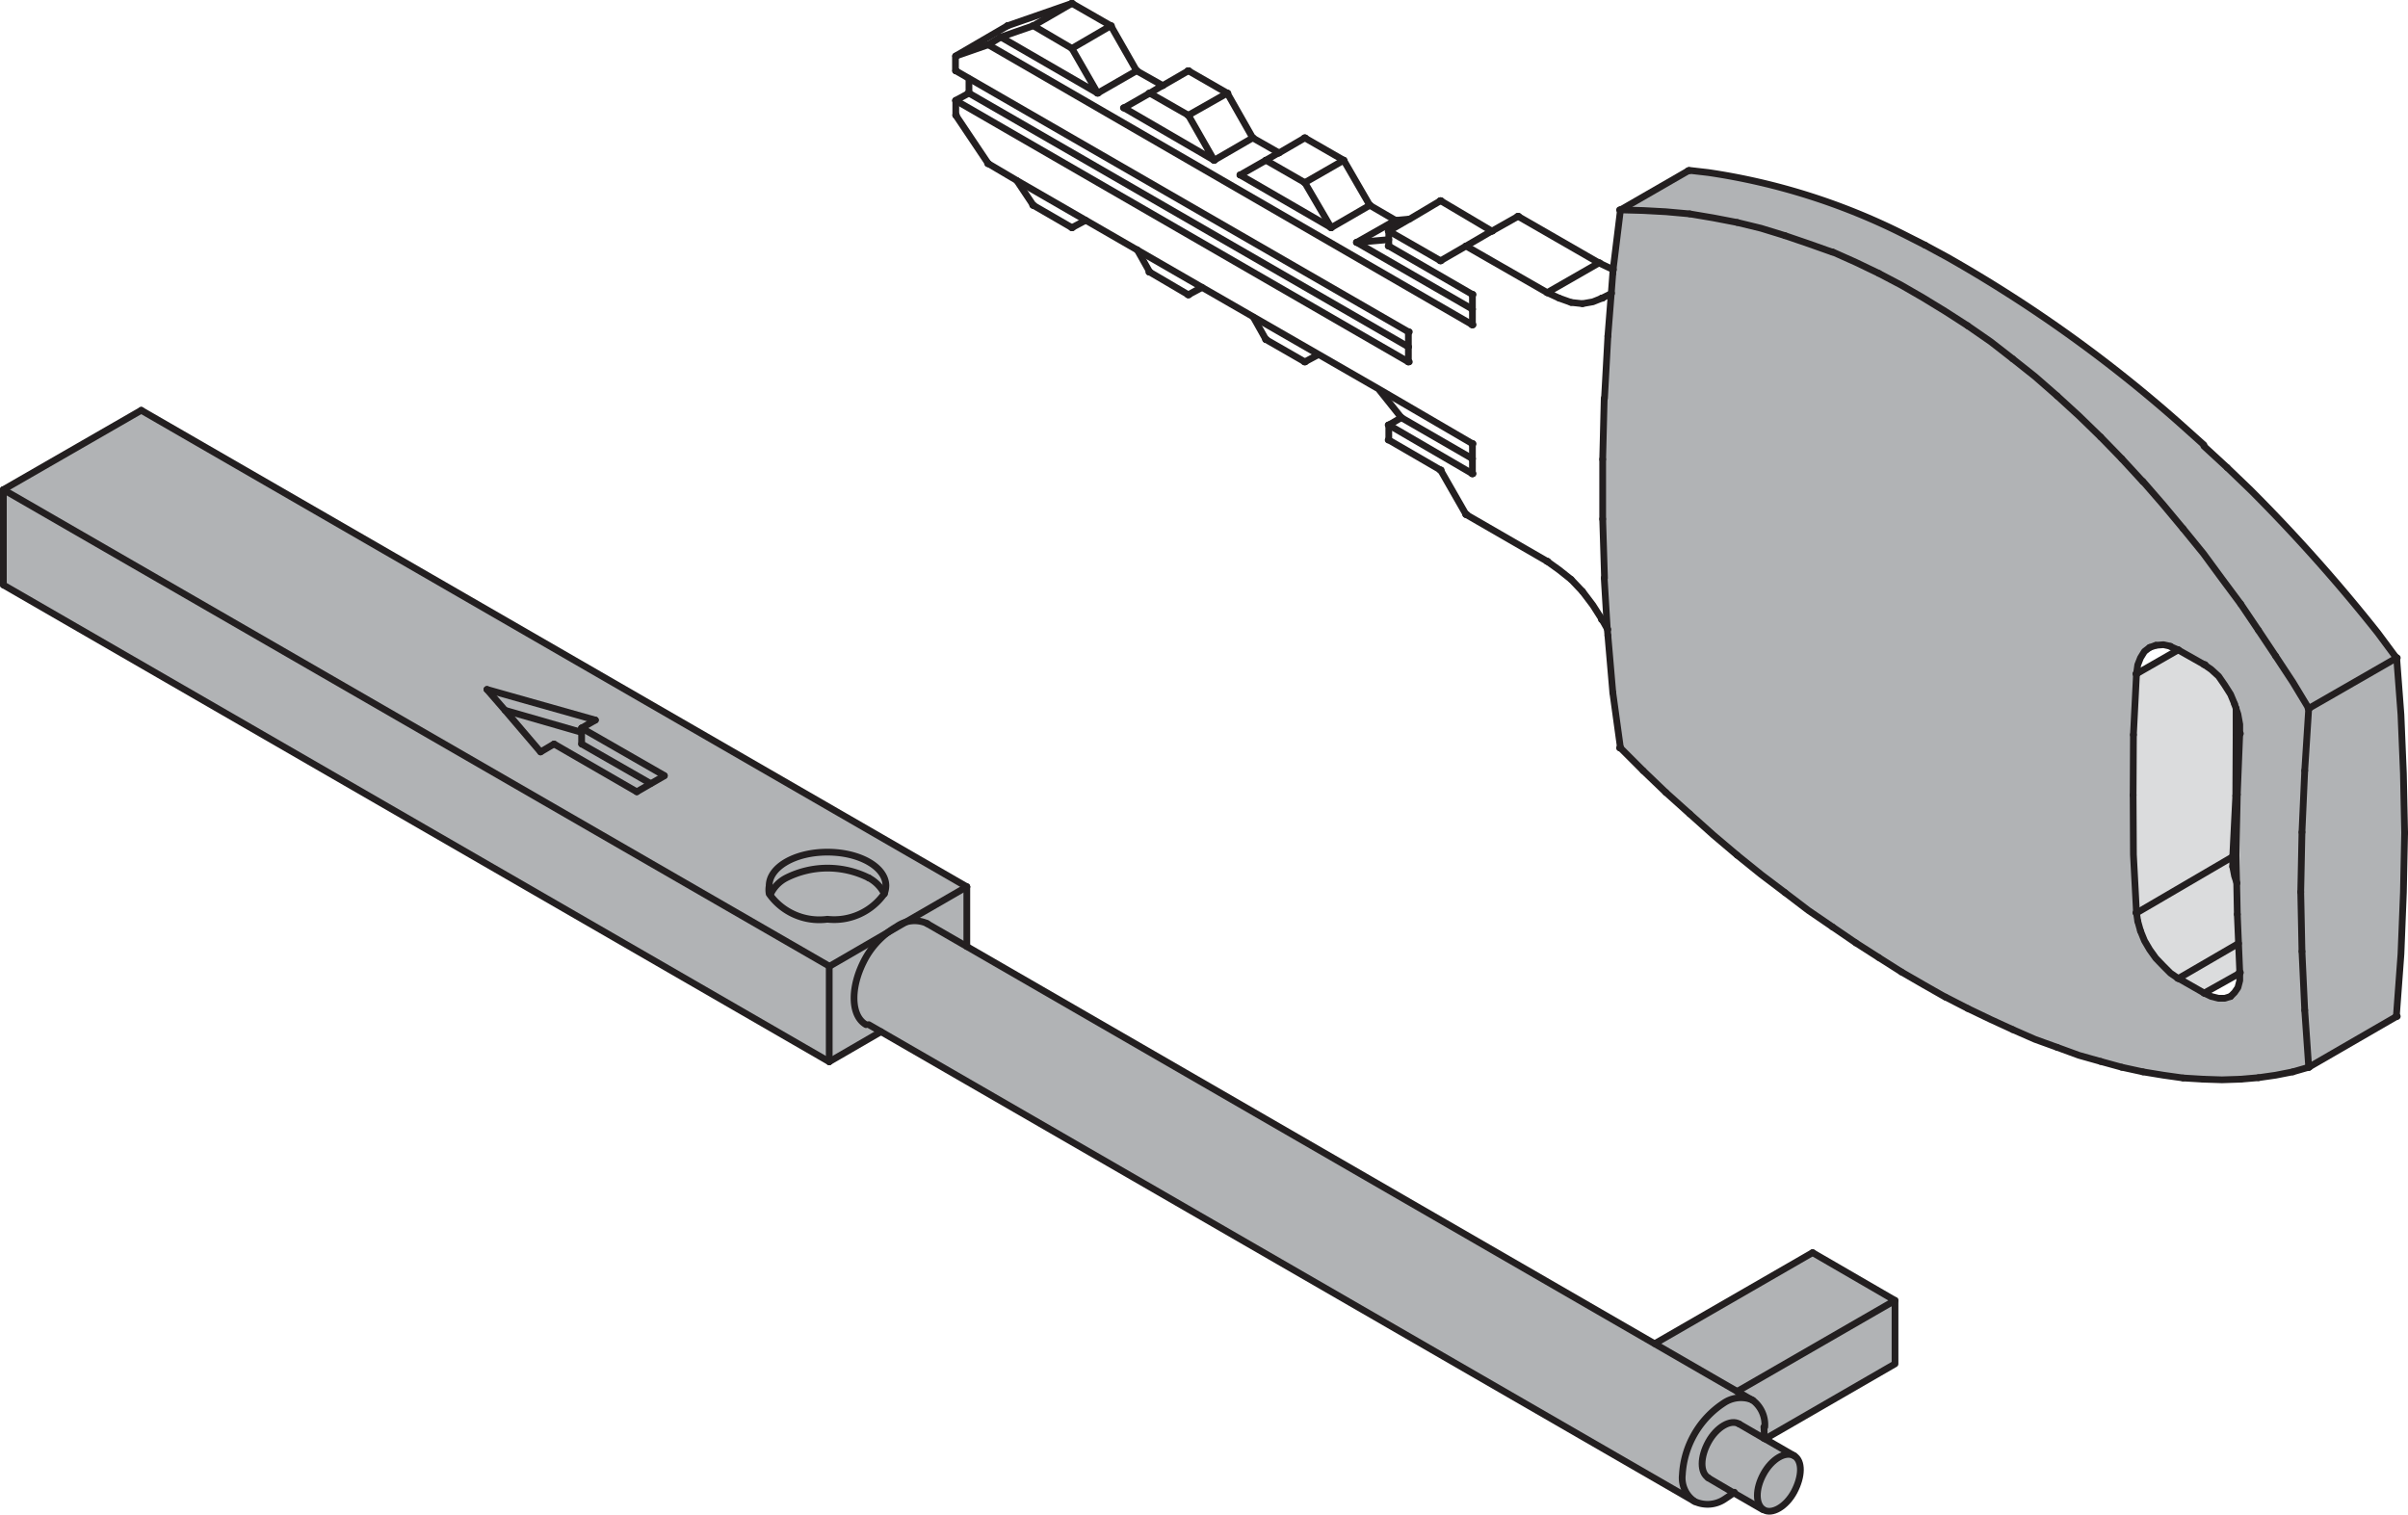 <svg xmlns="http://www.w3.org/2000/svg" xmlns:xlink="http://www.w3.org/1999/xlink" viewBox="0 0 78.58 49.43"><defs><style>.cls-1,.cls-5{fill:none;}.cls-2{fill:#b1b3b5;}.cls-3{clip-path:url(#clip-path);}.cls-4{fill:#dbdcdd;}.cls-5{stroke:#231f20;stroke-linecap:round;stroke-linejoin:round;stroke-width:0.22px;}.cls-6{clip-path:url(#clip-path-2);}</style><clipPath id="clip-path"><rect class="cls-1" x="52.3" y="5.57" width="26.18" height="29.68"/></clipPath><clipPath id="clip-path-2"><rect class="cls-1" x="0.11" y="13.39" width="61.72" height="35.93"/></clipPath></defs><title>114495</title><g id="Слой_2" data-name="Слой 2"><g id="_114495" data-name="114495"><polyline class="cls-2" points="75.34 23.12 78.2 21.47 78.35 23.32 78.43 25.24 78.47 27.18 78.43 29.14 78.35 31.14 78.2 33.17 75.34 34.83 75.21 32.97 75.12 31.05 75.08 29.11 75.12 27.16 75.21 25.15"/><g class="cls-3"><path class="cls-2" d="M78.21,21.47l-2.87,1.65-.52-.86c-4.74-7.6-12.33-15.4-21.93-15.41h0L55.1,5.57h0l.61.07a20.68,20.68,0,0,1,6.35,2l.73.37.72.39a44.45,44.45,0,0,1,7.61,5.44l.77.69.76.7.76.73a55.72,55.72,0,0,1,4.16,4.67"/></g><path class="cls-2" d="M52.64,8.8l.24-2h0c9.61,0,17.18,7.8,21.93,15.41l.52.86-.13,2-.09,2,0,1.95,0,1.94L75.21,33l.13,1.86-.52.15c-7.13,1.69-16.47-5.18-21.2-9.83l-.74-.74-.25-1.81a67.43,67.43,0,0,1-.05-13l.05-.66m20.46,15v-.3L73,23.31,73,23.13h0l0-.14-.13-.32-.19-.3-.2-.28-.24-.23-.23-.16-.85-.48-.25-.11L70.6,21l-.25,0-.2.07-.17.13-.13.21-.09.23,0,.29-.1,2v3.91l.1,1.9,0,.27.09.32a3.59,3.59,0,0,0,2.08,2l.23.11.24.06h.2l.19-.06.13-.13.11-.16.06-.23v-.26l0-.95,0-.95,0-1,0-.89,0-2Z"/><polyline class="cls-4" points="73.09 31.74 73.09 31.76 71.93 32.41 71.09 31.93 73.05 30.79"/><polyline class="cls-4" points="69.73 29.79 72.86 27.96 72.86 28.28 72.92 28.59 72.99 28.8 73.01 29.84 73.05 30.79 71.09 31.93 71.08 31.93 70.83 31.76 70.6 31.54 70.35 31.28 70.15 30.99 69.98 30.7 69.85 30.38 69.76 30.06 69.72 29.79"/><polyline class="cls-4" points="71.93 21.69 72.16 21.85 72.4 22.08 72.6 22.36 72.79 22.66 72.92 22.98 72.97 23.12 72.97 23.99 72.96 25.97 72.86 27.96 69.73 29.79 69.72 29.79 69.62 27.89 69.61 25.95 69.62 23.98 69.72 21.99 71.08 21.21"/><line class="cls-5" x1="47.01" y1="15.34" x2="47.84" y2="16.79"/><line class="cls-5" x1="48.68" y1="7.54" x2="47.01" y2="6.55"/><line class="cls-5" x1="45.32" y1="7.54" x2="47.01" y2="8.51"/><polyline class="cls-5" points="45.32 13.87 45.73 13.63 48.05 14.97"/><line class="cls-5" x1="45.32" y1="13.87" x2="48.05" y2="15.46"/><line class="cls-5" x1="33.18" y1="5.89" x2="33.72" y2="6.7"/><line class="cls-5" x1="34.98" y1="7.43" x2="33.72" y2="6.7"/><line class="cls-5" x1="37.11" y1="8.15" x2="37.52" y2="8.88"/><line class="cls-5" x1="38.78" y1="9.62" x2="37.52" y2="8.88"/><line class="cls-5" x1="40.9" y1="10.35" x2="41.31" y2="11.08"/><line class="cls-5" x1="42.58" y1="11.81" x2="41.31" y2="11.08"/><line class="cls-5" x1="45.02" y1="12.74" x2="45.73" y2="13.63"/><path class="cls-5" d="M48.05,14.48l-3-1.75Q39.1,9.31,33.18,5.89l-.93-.55"/><line class="cls-5" x1="31.19" y1="3.76" x2="32.25" y2="5.34"/><polyline class="cls-5" points="34.98 0.11 36.25 0.84 37.09 2.31"/><line class="cls-5" x1="34.98" y1="0.11" x2="32.88" y2="0.84"/><polyline class="cls-5" points="40.88 4.5 40.05 3.04 38.78 2.31"/><polyline class="cls-5" points="44.7 6.7 43.85 5.23 42.58 4.5"/><line class="cls-5" x1="49.54" y1="7.06" x2="52.18" y2="8.58"/><line class="cls-5" x1="45.54" y1="7.19" x2="44.7" y2="6.7"/><line class="cls-5" x1="45.99" y1="7.15" x2="45.56" y2="7.19"/><polyline class="cls-5" points="41.74 4.99 41.74 4.99 40.88 4.5"/><polyline class="cls-5" points="52.65 8.8 52.64 8.8 52.58 8.77 52.18 8.58"/><polygon class="cls-5" points="35.82 3.04 32.66 1.21 33.72 0.84 34.98 1.58 35.82 3.04"/><polyline class="cls-5" points="37.52 3.04 38.78 3.76 39.62 5.23 36.68 3.52"/><polyline class="cls-5" points="41.31 5.23 42.58 5.96 43.44 7.43"/><line class="cls-5" x1="45.32" y1="7.82" x2="44.29" y2="7.91"/><line class="cls-5" x1="45.32" y1="8.03" x2="48.05" y2="9.61"/><polyline class="cls-5" points="31.18 3.28 31.62 3.04 45.96 11.32"/><line class="cls-5" x1="31.19" y1="3.28" x2="45.96" y2="11.81"/><line class="cls-5" x1="31.62" y1="2.57" x2="31.62" y2="3.04"/><line class="cls-5" x1="31.19" y1="2.31" x2="45.96" y2="10.83"/><line class="cls-5" x1="43.85" y1="5.23" x2="42.58" y2="5.96"/><line class="cls-5" x1="43.44" y1="7.43" x2="44.7" y2="6.7"/><line class="cls-5" x1="40.05" y1="3.04" x2="38.78" y2="3.76"/><line class="cls-5" x1="39.62" y1="5.23" x2="40.88" y2="4.5"/><line class="cls-5" x1="33.72" y1="0.84" x2="34.98" y2="0.11"/><polyline class="cls-5" points="32.88 0.84 31.18 1.83 31.18 2.31"/><line class="cls-5" x1="32.25" y1="1.46" x2="31.19" y2="1.83"/><line class="cls-5" x1="31.19" y1="3.28" x2="31.19" y2="3.76"/><line class="cls-5" x1="45.32" y1="7.54" x2="45.32" y2="8.03"/><polyline class="cls-5" points="47.01 8.51 47.84 8.03 50.49 9.55"/><line class="cls-5" x1="48.05" y1="9.61" x2="48.05" y2="10.6"/><line class="cls-5" x1="51.27" y1="9.87" x2="50.88" y2="9.73"/><line class="cls-5" x1="48.05" y1="10.6" x2="32.25" y2="1.46"/><polyline class="cls-5" points="51.64 9.91 51.98 9.85 52.28 9.73"/><line class="cls-5" x1="45.96" y1="10.83" x2="45.96" y2="11.81"/><polyline class="cls-5" points="47.01 15.34 45.32 14.36 45.32 13.87"/><line class="cls-5" x1="47.84" y1="16.79" x2="50.49" y2="18.32"/><line class="cls-5" x1="48.05" y1="14.48" x2="48.05" y2="15.46"/><line class="cls-5" x1="51.64" y1="9.91" x2="51.27" y2="9.87"/><line class="cls-5" x1="51.27" y1="18.91" x2="51.64" y2="19.3"/><polyline class="cls-5" points="52.47 20.54 52.45 20.52 52.28 20.22 51.98 19.75 51.64 19.3"/><polyline class="cls-5" points="52.59 9.57 52.58 9.58 52.28 9.73"/><polyline class="cls-5" points="50.49 18.32 50.88 18.6 51.27 18.91"/><line class="cls-5" x1="42.58" y1="11.81" x2="43.01" y2="11.58"/><polyline class="cls-5" points="39.23 9.38 38.78 9.62 39.21 9.38"/><line class="cls-5" x1="34.98" y1="7.43" x2="35.43" y2="7.19"/><line class="cls-5" x1="36.25" y1="0.84" x2="34.98" y2="1.58"/><line class="cls-5" x1="35.82" y1="3.04" x2="37.09" y2="2.31"/><line class="cls-5" x1="37.52" y1="3.04" x2="36.68" y2="3.52"/><line class="cls-5" x1="37.94" y1="2.79" x2="37.52" y2="3.04"/><line class="cls-5" x1="38.78" y1="2.31" x2="37.95" y2="2.79"/><line class="cls-5" x1="41.31" y1="5.23" x2="40.47" y2="5.71"/><line class="cls-5" x1="41.72" y1="4.99" x2="41.31" y2="5.23"/><polyline class="cls-5" points="42.58 4.5 41.74 4.99 41.73 4.99"/><line class="cls-5" x1="32.66" y1="1.21" x2="32.25" y2="1.46"/><line class="cls-5" x1="37.94" y1="2.79" x2="37.09" y2="2.31"/><line class="cls-5" x1="44.27" y1="7.91" x2="45.54" y2="7.19"/><line class="cls-5" x1="43.44" y1="7.43" x2="40.47" y2="5.71"/><line class="cls-5" x1="48.05" y1="10.09" x2="44.27" y2="7.91"/><polyline class="cls-5" points="47.01 6.55 46 7.15 45.99 7.15 45.32 7.54"/><line class="cls-5" x1="48.68" y1="7.54" x2="47.84" y2="8.03"/><line class="cls-5" x1="49.54" y1="7.06" x2="48.69" y2="7.54"/><polyline class="cls-5" points="50.88 9.73 50.49 9.55 52.18 8.58"/><line class="cls-5" x1="34.97" y1="0.11" x2="35" y2="0.11"/><line class="cls-5" x1="33.7" y1="0.84" x2="33.73" y2="0.84"/><line class="cls-5" x1="36.23" y1="0.84" x2="36.27" y2="0.84"/><line class="cls-5" x1="32.87" y1="0.84" x2="32.88" y2="0.84"/><line class="cls-5" x1="32.64" y1="1.21" x2="32.68" y2="1.21"/><line class="cls-5" x1="32.23" y1="1.46" x2="32.26" y2="1.46"/><line class="cls-5" x1="34.97" y1="1.58" x2="35" y2="1.58"/><line class="cls-5" x1="31.19" y1="1.83" x2="31.21" y2="1.83"/><line class="cls-5" x1="31.19" y1="2.31" x2="31.21" y2="2.31"/><line class="cls-5" x1="38.76" y1="2.31" x2="38.8" y2="2.31"/><line class="cls-5" x1="37.07" y1="2.31" x2="37.11" y2="2.31"/><line class="cls-5" x1="37.93" y1="2.79" x2="37.95" y2="2.79"/><line class="cls-5" x1="31.59" y1="3.04" x2="31.63" y2="3.04"/><line class="cls-5" x1="37.49" y1="3.04" x2="37.53" y2="3.04"/><line class="cls-5" x1="35.8" y1="3.04" x2="35.84" y2="3.04"/><line class="cls-5" x1="40.03" y1="3.04" x2="40.07" y2="3.04"/><line class="cls-5" x1="31.19" y1="3.28" x2="31.21" y2="3.28"/><line class="cls-5" x1="36.66" y1="3.52" x2="36.7" y2="3.52"/><line class="cls-5" x1="38.76" y1="3.76" x2="38.8" y2="3.76"/><line class="cls-5" x1="31.19" y1="3.76" x2="31.21" y2="3.76"/><line class="cls-5" x1="42.56" y1="4.5" x2="42.6" y2="4.5"/><line class="cls-5" x1="40.87" y1="4.5" x2="40.9" y2="4.5"/><line class="cls-5" x1="41.72" y1="4.99" x2="41.74" y2="4.99"/><line class="cls-5" x1="41.3" y1="5.23" x2="41.33" y2="5.23"/><line class="cls-5" x1="39.6" y1="5.23" x2="39.64" y2="5.23"/><line class="cls-5" x1="43.82" y1="5.23" x2="43.86" y2="5.23"/><line class="cls-5" x1="32.23" y1="5.34" x2="32.26" y2="5.34"/><line class="cls-5" x1="40.46" y1="5.71" x2="40.5" y2="5.71"/><line class="cls-5" x1="42.56" y1="5.96" x2="42.6" y2="5.96"/><line class="cls-5" x1="46.99" y1="6.55" x2="47.03" y2="6.55"/><line class="cls-5" x1="44.68" y1="6.7" x2="44.72" y2="6.7"/><line class="cls-5" x1="33.7" y1="6.7" x2="33.73" y2="6.7"/><line class="cls-5" x1="49.52" y1="7.06" x2="49.56" y2="7.06"/><line class="cls-5" x1="45.52" y1="7.19" x2="45.56" y2="7.19"/><line class="cls-5" x1="43.42" y1="7.43" x2="43.45" y2="7.43"/><line class="cls-5" x1="34.97" y1="7.43" x2="35" y2="7.43"/><line class="cls-5" x1="45.3" y1="7.54" x2="45.33" y2="7.54"/><line class="cls-5" x1="48.67" y1="7.54" x2="48.71" y2="7.54"/><line class="cls-5" x1="44.26" y1="7.91" x2="44.29" y2="7.91"/><line class="cls-5" x1="45.3" y1="8.03" x2="45.33" y2="8.03"/><line class="cls-5" x1="47.83" y1="8.03" x2="47.87" y2="8.03"/><line class="cls-5" x1="46.99" y1="8.51" x2="47.03" y2="8.51"/><line class="cls-5" x1="52.17" y1="8.58" x2="52.21" y2="8.58"/><line class="cls-5" x1="37.49" y1="8.88" x2="37.53" y2="8.88"/><line class="cls-5" x1="50.48" y1="9.55" x2="50.51" y2="9.55"/><line class="cls-5" x1="48.03" y1="9.61" x2="48.07" y2="9.61"/><line class="cls-5" x1="38.76" y1="9.62" x2="38.8" y2="9.62"/><line class="cls-5" x1="52.26" y1="9.73" x2="52.3" y2="9.73"/><line class="cls-5" x1="48.03" y1="10.09" x2="48.05" y2="10.09"/><line class="cls-5" x1="48.03" y1="10.6" x2="48.07" y2="10.6"/><line class="cls-5" x1="45.95" y1="10.83" x2="45.99" y2="10.83"/><line class="cls-5" x1="41.3" y1="11.08" x2="41.33" y2="11.08"/><line class="cls-5" x1="45.95" y1="11.32" x2="45.96" y2="11.32"/><line class="cls-5" x1="45.95" y1="11.81" x2="45.99" y2="11.81"/><line class="cls-5" x1="42.56" y1="11.81" x2="42.6" y2="11.81"/><line class="cls-5" x1="45.7" y1="13.63" x2="45.74" y2="13.63"/><line class="cls-5" x1="45.3" y1="13.87" x2="45.33" y2="13.87"/><line class="cls-5" x1="45.3" y1="14.36" x2="45.33" y2="14.36"/><line class="cls-5" x1="48.03" y1="14.48" x2="48.07" y2="14.48"/><line class="cls-5" x1="48.03" y1="14.97" x2="48.05" y2="14.97"/><line class="cls-5" x1="46.99" y1="15.34" x2="47.03" y2="15.34"/><line class="cls-5" x1="48.03" y1="15.46" x2="48.07" y2="15.46"/><line class="cls-5" x1="47.83" y1="16.79" x2="47.87" y2="16.79"/><line class="cls-5" x1="50.48" y1="18.32" x2="50.51" y2="18.32"/><line class="cls-5" x1="52.26" y1="20.22" x2="52.3" y2="20.22"/><polyline class="cls-5" points="61.31 8.92 62.05 9.31 62.76 9.72 63.48 10.16 64.21 10.63"/><polyline class="cls-5" points="61.31 8.92 60.56 8.56 59.8 8.22"/><polyline class="cls-5" points="64.21 10.63 64.96 11.15 65.68 11.71"/><polyline class="cls-5" points="59.8 8.23 59.01 7.95 58.25 7.69"/><polyline class="cls-5" points="65.68 11.71 66.41 12.29 67.13 12.92"/><polyline class="cls-5" points="58.25 7.69 57.47 7.45 56.69 7.26"/><polyline class="cls-5" points="67.13 12.92 67.84 13.57 68.55 14.26"/><polyline class="cls-5" points="56.69 7.26 55.91 7.11 55.14 6.98"/><line class="cls-5" x1="69.24" y1="14.97" x2="68.55" y2="14.26"/><polyline class="cls-5" points="55.14 6.98 54.36 6.91 53.62 6.87 52.89 6.85"/><polyline class="cls-5" points="71.24 17.25 71.9 18.06 72.51 18.89 73.12 19.71"/><polyline class="cls-5" points="52.88 6.85 52.64 8.8 52.63 8.92"/><line class="cls-5" x1="73.7" y1="20.57" x2="73.12" y2="19.71"/><polyline class="cls-5" points="52.63 8.92 52.58 9.58 52.47 10.97"/><line class="cls-5" x1="74.26" y1="21.41" x2="73.7" y2="20.57"/><line class="cls-5" x1="52.47" y1="10.97" x2="52.36" y2="13"/><polyline class="cls-5" points="74.26 21.41 74.82 22.26 75.34 23.12"/><polyline class="cls-5" points="72.92 22.97 72.79 22.66 72.6 22.36 72.4 22.07 72.16 21.85 71.93 21.69 71.08 21.21"/><line class="cls-5" x1="52.35" y1="13" x2="52.3" y2="14.99"/><line class="cls-5" x1="72.97" y1="23.12" x2="72.92" y2="22.98"/><polyline class="cls-5" points="73.09 23.94 73.09 23.64 73.03 23.31 72.97 23.13"/><line class="cls-5" x1="75.21" y1="25.15" x2="75.34" y2="23.12"/><line class="cls-5" x1="52.3" y1="14.99" x2="52.3" y2="16.94"/><line class="cls-5" x1="75.12" y1="27.16" x2="75.21" y2="25.15"/><line class="cls-5" x1="73.09" y1="23.94" x2="73.01" y2="25.93"/><line class="cls-5" x1="52.3" y1="16.94" x2="52.36" y2="18.86"/><line class="cls-5" x1="73.01" y1="25.93" x2="72.97" y2="27.91"/><line class="cls-5" x1="75.08" y1="29.11" x2="75.12" y2="27.16"/><polyline class="cls-5" points="52.35 18.86 52.45 20.52 52.47 20.74"/><polyline class="cls-5" points="72.97 27.91 72.99 28.8 73.01 29.84"/><line class="cls-5" x1="75.12" y1="31.05" x2="75.08" y2="29.11"/><polyline class="cls-5" points="73.01 29.84 73.05 30.79 73.09 31.74"/><line class="cls-5" x1="52.47" y1="20.74" x2="52.63" y2="22.6"/><line class="cls-5" x1="61.31" y1="31.25" x2="62.05" y2="31.72"/><polyline class="cls-5" points="63.48 32.54 62.76 32.13 62.05 31.72"/><line class="cls-5" x1="63.49" y1="32.54" x2="64.21" y2="32.91"/><line class="cls-5" x1="60.56" y1="30.77" x2="61.31" y2="31.25"/><polyline class="cls-5" points="72.79 32.52 72.92 32.39 73.03 32.23 73.09 32 73.09 31.74"/><line class="cls-5" x1="75.21" y1="32.97" x2="75.12" y2="31.05"/><line class="cls-5" x1="59.8" y1="30.25" x2="60.56" y2="30.77"/><polyline class="cls-5" points="64.21 32.91 64.96 33.27 65.68 33.6"/><polyline class="cls-5" points="59.8 30.25 59.01 29.71 58.25 29.13"/><polyline class="cls-5" points="65.68 33.6 66.41 33.92 67.13 34.18"/><polyline class="cls-5" points="58.25 29.13 57.47 28.54 56.69 27.91"/><polyline class="cls-5" points="67.13 34.18 67.84 34.44 68.55 34.64"/><polyline class="cls-5" points="56.69 27.91 55.91 27.25 55.14 26.56"/><line class="cls-5" x1="68.55" y1="34.64" x2="69.24" y2="34.83"/><line class="cls-5" x1="75.34" y1="34.83" x2="75.21" y2="32.97"/><polyline class="cls-5" points="71.09 31.93 71.93 32.41 72.16 32.52 72.4 32.58 72.6 32.58 72.79 32.52"/><line class="cls-5" x1="69.24" y1="34.83" x2="69.93" y2="34.98"/><line class="cls-5" x1="54.36" y1="25.86" x2="55.14" y2="26.56"/><line class="cls-5" x1="74.82" y1="34.98" x2="75.34" y2="34.83"/><line class="cls-5" x1="53.62" y1="25.15" x2="54.36" y2="25.86"/><polyline class="cls-5" points="74.82 34.98 74.26 35.09 73.7 35.17"/><line class="cls-5" x1="52.88" y1="24.41" x2="53.62" y2="25.15"/><line class="cls-5" x1="73.12" y1="35.22" x2="73.7" y2="35.17"/><line class="cls-5" x1="71.24" y1="35.18" x2="71.9" y2="35.22"/><line class="cls-5" x1="52.63" y1="22.6" x2="52.88" y2="24.41"/><polyline class="cls-5" points="73.12 35.22 72.51 35.24 71.9 35.22"/><polyline class="cls-5" points="71.08 21.21 69.72 21.99 69.62 23.98"/><line class="cls-5" x1="72.97" y1="23.99" x2="72.97" y2="23.12"/><line class="cls-5" x1="69.62" y1="23.98" x2="69.61" y2="25.95"/><line class="cls-5" x1="72.96" y1="25.97" x2="72.97" y2="23.99"/><polyline class="cls-5" points="69.61 25.95 69.62 27.89 69.72 29.79"/><line class="cls-5" x1="72.86" y1="27.96" x2="72.96" y2="25.97"/><line class="cls-5" x1="55.1" y1="5.57" x2="52.88" y2="6.85"/><path class="cls-5" d="M62.82,8l.72.39a44.45,44.45,0,0,1,7.61,5.44l.77.69"/><line class="cls-5" x1="69.24" y1="14.97" x2="69.93" y2="15.72"/><line class="cls-5" x1="72.68" y1="15.26" x2="71.92" y2="14.56"/><polyline class="cls-5" points="69.93 15.71 70.59 16.47 71.24 17.25"/><path class="cls-5" d="M72.68,15.26l.76.73a54.18,54.18,0,0,1,4.16,4.67l.6.81"/><line class="cls-5" x1="72.86" y1="28.28" x2="72.86" y2="27.96"/><line class="cls-5" x1="69.73" y1="29.79" x2="72.86" y2="27.96"/><line class="cls-5" x1="69.76" y1="30.06" x2="69.72" y2="29.79"/><line class="cls-5" x1="69.76" y1="30.06" x2="69.85" y2="30.38"/><polyline class="cls-5" points="72.86 28.28 72.92 28.59 72.99 28.8 73 28.82"/><line class="cls-5" x1="71.09" y1="31.93" x2="73.05" y2="30.79"/><polyline class="cls-5" points="69.85 30.38 69.98 30.7 70.15 30.99 70.35 31.27 70.6 31.53 70.83 31.76 71.08 31.93"/><line class="cls-5" x1="73.09" y1="31.76" x2="71.93" y2="32.41"/><path class="cls-5" d="M62.82,8l-.73-.37a21,21,0,0,0-6.35-2l-.61-.07"/><polyline class="cls-5" points="78.21 21.47 78.35 23.32 78.43 25.24 78.47 27.18"/><line class="cls-5" x1="75.34" y1="34.83" x2="78.21" y2="33.17"/><polyline class="cls-5" points="69.93 34.98 70.6 35.09 71.24 35.18"/><polyline class="cls-5" points="70.35 21.06 70.6 21.04 70.83 21.09"/><line class="cls-5" x1="70.15" y1="21.13" x2="70.35" y2="21.06"/><line class="cls-5" x1="70.83" y1="21.1" x2="71.08" y2="21.21"/><polyline class="cls-5" points="70.15 21.13 69.98 21.26 69.85 21.47 69.76 21.7 69.72 21.99"/><line class="cls-5" x1="78.21" y1="21.47" x2="75.34" y2="23.12"/><polyline class="cls-5" points="78.47 27.18 78.43 29.13 78.35 31.14 78.2 33.17"/><line class="cls-5" x1="55.09" y1="5.57" x2="55.13" y2="5.57"/><line class="cls-5" x1="52.85" y1="6.85" x2="52.89" y2="6.85"/><line class="cls-5" x1="71.06" y1="21.21" x2="71.09" y2="21.21"/><line class="cls-5" x1="78.19" y1="21.47" x2="78.23" y2="21.47"/><line class="cls-5" x1="71.92" y1="21.69" x2="71.96" y2="21.69"/><line class="cls-5" x1="69.7" y1="21.99" x2="69.74" y2="21.99"/><line class="cls-5" x1="75.32" y1="23.12" x2="75.36" y2="23.12"/><line class="cls-5" x1="73.07" y1="23.94" x2="73.11" y2="23.94"/><line class="cls-5" x1="52.85" y1="24.41" x2="52.89" y2="24.41"/><line class="cls-5" x1="72.85" y1="27.96" x2="72.88" y2="27.96"/><line class="cls-5" x1="69.7" y1="29.79" x2="69.74" y2="29.79"/><line class="cls-5" x1="73.07" y1="31.74" x2="73.11" y2="31.74"/><line class="cls-5" x1="71.06" y1="31.93" x2="71.09" y2="31.93"/><line class="cls-5" x1="71.92" y1="32.41" x2="71.96" y2="32.41"/><line class="cls-5" x1="78.19" y1="33.17" x2="78.23" y2="33.17"/><line class="cls-5" x1="75.32" y1="34.83" x2="75.36" y2="34.83"/><path class="cls-2" d="M61.84,42.43v2.08L57.6,47l0,0a1.58,1.58,0,0,0,0-.37,1,1,0,0,0-.39-.87l-.06,0-.45-.26"/><polyline class="cls-2" points="61.84 42.43 56.69 45.41 54 43.85 59.15 40.88"/><g class="cls-6"><path class="cls-2" d="M58.55,47.51c.28.16.28.68,0,1.17s-.73.75-1,.59-.27-.69,0-1.17.74-.75,1-.59"/></g><path class="cls-2" d="M57.6,47l.95.55c-.28-.16-.73.1-1,.59s-.27,1,0,1.17l-1-.57-.81-.47c-.28-.16-.28-.68,0-1.17s.74-.75,1-.59l.81.47"/><path class="cls-2" d="M57.59,46.57a1.58,1.58,0,0,1,0,.37l-.81-.47c-.27-.16-.73.1-1,.59s-.28,1,0,1.17l.81.47c-.1.08-.21.15-.3.21a1,1,0,0,1-1,.09.93.93,0,0,1-.4-.87,3,3,0,0,1,1.35-2.34,1,1,0,0,1,.89-.12l.06,0a1,1,0,0,1,.39.87"/><path class="cls-2" d="M56.69,45.41l.45.26a1,1,0,0,0-.89.12,3,3,0,0,0-1.35,2.34.93.93,0,0,0,.4.87h0L28.75,33.67l-.4-.23c-.52-.3-.52-1.28,0-2.2a2.72,2.72,0,0,1,1-1,1,1,0,0,1,1-.1l1.29.75L54,43.85"/><path class="cls-2" d="M31.55,28.94v1.95l-1.29-.75a1,1,0,0,0-1,.1"/><path class="cls-2" d="M31.55,28.94l-2.24,1.3-2.25,1.29L.11,16l4.5-2.59M28.86,29.17a.75.75,0,0,0,.05-.26c0-.61-.85-1.1-1.91-1.1s-1.9.49-1.9,1.1a.75.75,0,0,0,0,.26A2,2,0,0,0,27,30a2,2,0,0,0,1.86-.84m-7.63-3.6.45-.26L19,23.76l.45-.26-3.54-1,.59.68,1.16,1.36.45-.26,2.69,1.55Z"/><path class="cls-2" d="M27.06,31.53l2.25-1.29a2.72,2.72,0,0,0-1,1c-.52.92-.52,1.9,0,2.2l.4.23-1.69,1"/><path class="cls-2" d="M28.91,28.91a.75.75,0,0,1-.05.26,1.21,1.21,0,0,0-.51-.52,3,3,0,0,0-2.69,0,1.15,1.15,0,0,0-.51.52.75.75,0,0,1,0-.26c0-.61.85-1.1,1.9-1.1s1.91.49,1.91,1.1"/><path class="cls-2" d="M28.35,28.65a1.21,1.21,0,0,1,.51.52A2,2,0,0,1,27,30a2,2,0,0,1-1.85-.84,1.15,1.15,0,0,1,.51-.52,3,3,0,0,1,2.69,0"/><polyline class="cls-2" points="27.06 31.54 27.06 34.65 0.11 19.09 0.11 15.98"/><polyline class="cls-2" points="21.68 25.32 21.23 25.58 18.98 24.28 18.98 23.76"/><polyline class="cls-2" points="21.23 25.57 20.78 25.84 18.09 24.28 17.64 24.54 16.48 23.18 18.98 23.9 18.98 24.28"/><polyline class="cls-2" points="19.43 23.5 18.98 23.76 18.98 23.9 16.48 23.18 15.89 22.5"/><path class="cls-5" d="M56.75,46.47c-.27-.16-.73.1-1,.59s-.28,1,0,1.17"/><path class="cls-5" d="M58.55,47.51c-.28-.16-.73.1-1,.59s-.27,1,0,1.17.74-.1,1-.59.28-1,0-1.17"/><polyline class="cls-5" points="57.6 46.96 61.84 44.51 61.84 42.44"/><polyline class="cls-5" points="59.15 40.88 61.84 42.44 56.69 45.41"/><line class="cls-5" x1="54" y1="43.85" x2="59.15" y2="40.88"/><path class="cls-5" d="M57.56,46.94a1.58,1.58,0,0,0,0-.37"/><path class="cls-5" d="M57.14,45.67a1,1,0,0,0-.89.12,3,3,0,0,0-1.35,2.34.93.93,0,0,0,.4.87,1,1,0,0,0,1-.09c.09-.06.2-.13.3-.21"/><path class="cls-5" d="M57.59,46.57a1,1,0,0,0-.39-.87"/><path class="cls-5" d="M30.26,30.14a1,1,0,0,0-1,.1,2.72,2.72,0,0,0-1,1c-.52.92-.52,1.9,0,2.2"/><line class="cls-5" x1="28.75" y1="33.67" x2="27.06" y2="34.65"/><line class="cls-5" x1="31.55" y1="28.94" x2="31.55" y2="30.89"/><line class="cls-5" x1="4.61" y1="13.39" x2="0.11" y2="15.98"/><line class="cls-5" x1="4.61" y1="13.39" x2="31.55" y2="28.94"/><polyline class="cls-5" points="27.06 31.54 29.3 30.24 31.55 28.94"/><line class="cls-5" x1="0.11" y1="19.09" x2="27.06" y2="34.65"/><line class="cls-5" x1="0.11" y1="15.98" x2="0.11" y2="19.09"/><line class="cls-5" x1="0.11" y1="15.98" x2="27.06" y2="31.53"/><line class="cls-5" x1="27.06" y1="34.65" x2="27.06" y2="31.53"/><path class="cls-5" d="M28.35,28.65a3,3,0,0,0-2.69,0,1.15,1.15,0,0,0-.51.52"/><path class="cls-5" d="M28.86,29.17a1.21,1.21,0,0,0-.51-.52"/><path class="cls-5" d="M28.91,28.91c0-.61-.85-1.1-1.91-1.1s-1.9.49-1.9,1.1a.75.75,0,0,0,0,.26A2,2,0,0,0,27,30a2,2,0,0,0,1.86-.84.75.75,0,0,0,.05-.26"/><line class="cls-5" x1="21.23" y1="25.57" x2="18.98" y2="24.28"/><line class="cls-5" x1="18.98" y1="23.76" x2="21.68" y2="25.31"/><line class="cls-5" x1="18.98" y1="23.9" x2="16.48" y2="23.18"/><line class="cls-5" x1="15.89" y1="22.5" x2="19.43" y2="23.5"/><polyline class="cls-5" points="17.64 24.54 16.48 23.18 15.89 22.5"/><line class="cls-5" x1="18.98" y1="24.28" x2="18.98" y2="23.76"/><line class="cls-5" x1="19.43" y1="23.5" x2="18.98" y2="23.76"/><line class="cls-5" x1="18.08" y1="24.28" x2="17.64" y2="24.54"/><line class="cls-5" x1="20.78" y1="25.84" x2="18.08" y2="24.28"/><polyline class="cls-5" points="21.68 25.32 21.23 25.58 20.78 25.84"/><polyline class="cls-5" points="56.75 46.47 57.56 46.94 57.6 46.96 58.55 47.51"/><polyline class="cls-5" points="55.74 48.23 56.54 48.7 57.53 49.27"/><polyline class="cls-5" points="30.25 30.14 31.55 30.89 56.69 45.41 57.14 45.67 57.2 45.7"/><polyline class="cls-5" points="28.35 33.44 28.75 33.67 55.3 49"/></g></g></svg>